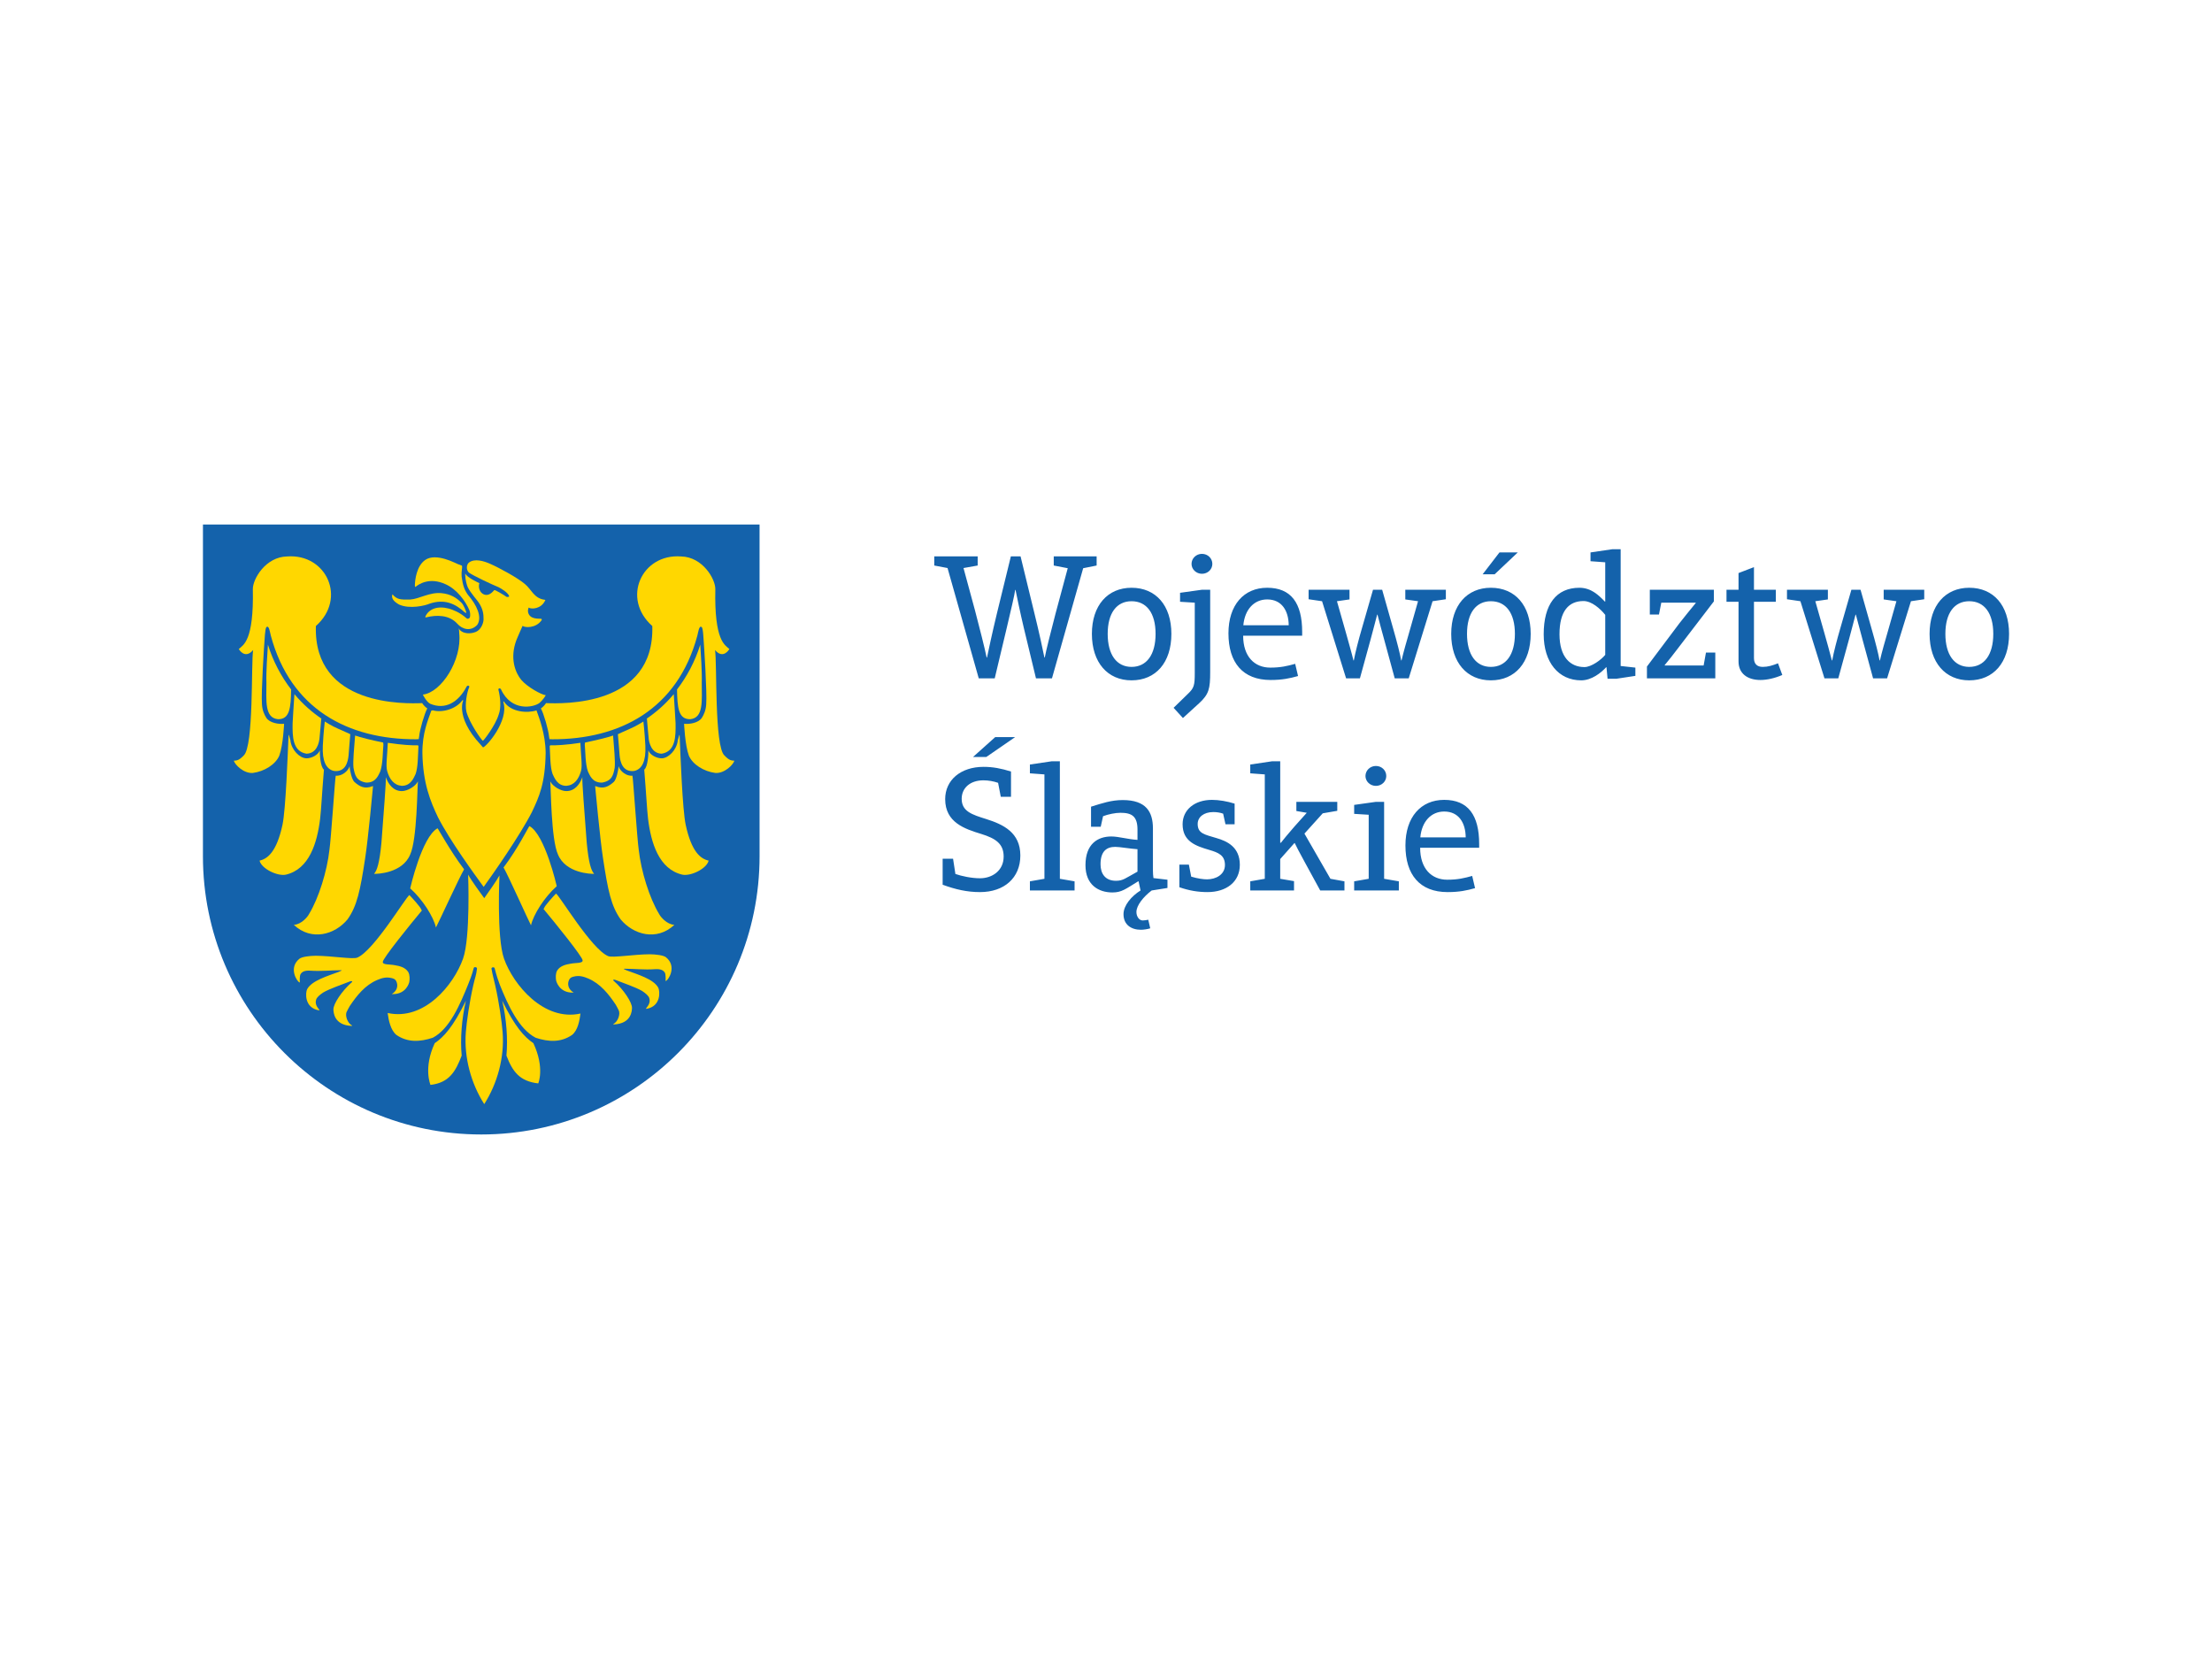<?xml version="1.0" encoding="utf-8"?>
<!-- Generator: Adobe Illustrator 16.0.3, SVG Export Plug-In . SVG Version: 6.00 Build 0)  -->
<!DOCTYPE svg PUBLIC "-//W3C//DTD SVG 1.1//EN" "http://www.w3.org/Graphics/SVG/1.1/DTD/svg11.dtd">
<svg version="1.1" id="Warstwa_1" xmlns="http://www.w3.org/2000/svg" xmlns:xlink="http://www.w3.org/1999/xlink" x="0px" y="0px"
	 width="1000px" height="750px" viewBox="0 0 1000 750" enable-background="new 0 0 1000 750" xml:space="preserve">
<g>
	<path fill="#1462AB" d="M217.566,512.873c-69.494,0-125.824-56.334-125.824-125.824l0.01-148.776v-1.146h251.622l0.008,1.146
		l0.008,148.776C343.39,456.539,287.056,512.873,217.566,512.873"/>
	<path fill="#FFD700" d="M218.357,337.878c1.468-0.201,11.745-11.98,9.234-20.336c-0.121-0.399,0.04-0.654,0.285-0.29
		c3.229,4.795,10.635,5.228,14.656,3.905c1.151,3.206,4.074,10.568,4.145,19.212c-0.215,13.796-2.89,19.758-6.224,26.768
		c-5.272,10.376-17.73,28.213-21.806,33.811c-4.078-5.598-15.37-21.096-20.646-31.474c-3.335-7.011-6.831-15.309-7.043-29.104
		c-0.052-8.987,2.505-14.737,4.033-19.128c0.238,0.1,0.469-0.175,0.712-0.112c4.23,1.179,10.487-0.578,13.289-4.505
		c0.197-0.272,0.396,0.209,0.526-0.108c0.359-0.885-4.538,7.003,7.905,20.294C217.735,337.146,218.357,337.878,218.357,337.878"/>
	<path fill="#FFD700" d="M237.342,264.063c2.878,2.372,4.048,6.358,8.681,7.052c0.108,0.018,0.447,0.061,0.333,0.046
		c0.313,0.047,0.083,0.323-0.008,0.508c-1.846,3.674-6.156,3.853-7.371,3.008c-0.114,0.531-0.468,1.204-0.213,2.22
		c0.801,3.194,4.757,2.724,5.844,2.83c0.302,0.029,0.409,0.422,0.246,0.654c-2.678,3.84-7.811,3.362-8.595,2.554
		c-0.694,1.426-1.217,2.783-2.299,5.218c-3.414,7.684-1.899,14.806,1.734,19.247c2.693,3.19,9.101,6.7,11.002,6.882
		c0.094,0.099-1.482,2.447-2.816,3.517c-2.73,2.059-12.675,3.998-17.369-6.105c-0.23-0.659-1.305-0.688-1.186,0.119
		c0.815,3.18,1.375,8.096,0.106,11.273c-1.488,4.866-6.671,11.63-7.127,11.816c-0.635-0.277-6.032-7.949-7.441-13.111
		c-0.778-3.405,0.2-8.817,1.297-11.225c0.13-0.569-0.79-0.905-1.204-0.186c-3.806,7.251-9.748,10.6-16.452,7.784
		c-1.551-0.723-3.231-3.776-3.325-4.148c8.391-0.988,17.688-15.621,16.432-27.679c-0.086-0.801,0.042-1.698-0.383-2.356
		c1.843,2.873,5.641,2.619,7.908,1.68c2.317-0.956,3.416-3.935,3.465-5.578c0.027-2.376-0.187-4.634-2.163-7.652
		c-0.147-0.407-3.886-4.582-4.979-6.974c-0.46-1.008-1.107-3.407-1.134-5.369c-0.005-0.516-0.039-0.983,0.052-0.769
		c0.736,1.76,5.792,4.046,6.324,4.317c-0.532,1.75,0.026,4.205,2.035,5.079c2.162,0.936,3.905-1.023,4.704-1.936
		c0.251-0.288,4.419,2.218,5.572,3.064c0.435,0.045,1.285,0.086,1.159-0.382c-0.541-1.608-3.661-3.443-4.805-4.013
		c-2.488-0.986-11.847-5.35-13.441-6.646c-1.287-1.271-1.021-3.601,0.03-4.437c2.551-2.036,6.819-0.726,9.604,0.51
		C226.005,256.84,234.165,261.32,237.342,264.063"/>
	<path fill="#FFD700" d="M208.841,255.728c0.262,0.966-0.334,2.478-0.149,4.88c0.527,3.923,1.127,5.902,2.883,8.343
		c3.93,4.512,6.514,10.006,4.202,13.51c-2.946,3.155-6.736,2.078-8.989-0.439c-3.761-4.204-9.586-4.033-14.01-2.958
		c-0.229,0.051-0.358,0.16-0.567-0.108c0.088,0.116,0.114-0.266,0.173-0.392c1.571-3.271,5.331-4.781,10.542-3.437
		c1.89,0.615,4.741,1.52,8.017,4.419c0.486,0.426,1.363,0.102,1.531-0.631c0.176-0.825,0.075-2.258-0.301-3.12
		c-1.861-4.261-5.726-9.428-10.689-11.65c-7.364-3.426-12.396,0.066-13.705,1.241c0.002-0.136-0.25-0.113-0.228-0.783
		c0.064-2.401,0.717-8.679,4.675-11.45c4.965-3.472,14.086,1.687,14.71,1.846L208.841,255.728z"/>
	<path fill="#FFD700" d="M210.065,276.813c-4.357-4.027-9.185-6.093-15.768-3.936c-1.958,0.89-9.088,2.626-13.921,0.411
		c-2.837-1.643-3.485-3.044-2.969-4.619c2.019,2.293,3.336,2.485,8.049,2.366c4.071-0.257,8.772-3.409,14.13-2.882
		c4.286,0.407,6.894,2.187,9.104,4.404c0.873,0.867,2.366,4.277,2.042,4.596L210.065,276.813z"/>
	<path fill="#FFD700" d="M131.298,334.875c0.546,4.194,4.135,7.846,7.203,7.943c2.127,0.074,5.372-1.456,6.084-3.615
		c-0.066,1.666,0.232,7.491,1.863,8.74c-0.909,10.889-1.232,18.051-1.727,22.21c-1.341,10.952-4.906,22.759-15.455,25.254
		c-3.819,0.827-11.063-2.667-11.931-6.341c3.616-0.796,7.731-3.924,10.372-16.195c1.473-6.942,2.36-31.463,2.738-40.481
		c0.049-1.183,0.936,3.143,0.971,2.366L131.298,334.875z"/>
	<path fill="#FFD700" d="M168.643,355.412c0,0-2.226,24.115-3.572,32.636c-2.196,14.484-3.653,21.556-7.977,27.607
		c-5.68,6.845-16.225,9.969-24.281,2.448c3.466-0.193,6.283-3.661,6.835-4.783c4.471-7.281,8.222-19.546,9.279-29.093
		c0.701-4.594,2.624-33.595,2.86-33.566c2.715,0.313,5.558-2.01,6.28-4.282c0.037,1.903,1.027,6.123,2.151,7.122
		c2.361,2.105,4.701,3.352,8.184,1.911H168.643z"/>
	<path fill="#FFD700" d="M174.501,351.551c1.053,2.921,3.298,6.088,7.171,6.088c2.505,0,6.122-2.11,7.263-4.389
		c-0.31,2.675-0.368,26.265-3.479,33.021c-3.473,8.527-14.985,8.861-16.373,8.768c1.318-1.385,2.482-4.712,3.361-14.09
		c1.028-13.5,2.174-28.133,1.98-29.635L174.501,351.551z"/>
	<path fill="#FFD700" d="M227.752,392.024c6.272-8.267,11.43-18.652,11.59-18.566c7.073,3.837,12.352,27.165,12.352,27.165
		c-5.568,4.933-10.581,12.912-11.642,17.685c-0.992-1.768-10.539-23.06-12.424-26.159L227.752,392.024z"/>
	<path fill="#FFD700" d="M131.623,311.696c-0.154,8.142-0.564,13.536-5.977,13.443c-6.144-0.622-5.205-8.441-5.205-16.535
		c-0.188-4.738,0.464-13.482,0.679-17.174C123.43,298.939,127.208,305.99,131.623,311.696"/>
	<path fill="#FFD700" d="M145.251,324.75c-0.29,3.845-0.489,5.309-0.744,8.324c-0.158,2.88-1.381,7.577-5.969,7.658
		c-6.289-1.069-6.343-7.753-6.257-13.772c0.035-1.325,0.559-9.146,0.815-13.16c3.795,4.573,8.064,8.27,12.496,11.256L145.251,324.75
		z"/>
	<path fill="#FFD700" d="M153.016,329.511c2.169,0.904,5.343,2.416,5.343,2.416c-0.277,3.835-0.647,7.138-0.763,9.433
		c-0.279,3.136-1.422,7.8-6.591,7.175c-3.661-0.794-5.388-4.593-5.067-11.381c0.305-6.134,0.893-10.973,0.893-10.973
		S150.044,328.267,153.016,329.511"/>
	<path fill="#FFD700" d="M173.218,335.689l0.111,0.99c-0.321,3.153-0.193,8.622-1.441,12.126c-0.834,1.593-1.929,5.186-6.464,4.978
		c-4.443-0.81-5.002-3.443-5.615-6.688c-0.329-3.124,0.322-9.063,0.722-14.582c0.8,0.273,1.416,0.461,2.198,0.69
		C166.552,334.316,173.218,335.689,173.218,335.689"/>
	<path fill="#FFD700" d="M189.178,337.277c-0.262,4.441-0.166,9.435-1.299,12.643c-0.834,1.684-2.095,5.34-6.234,5.34
		c-3.549-0.283-5.551-2.938-6.625-6.728c-0.68-2.308,0.104-7.4,0.293-12.717c6.806,0.989,10.944,1.204,13.626,1.107L189.178,337.277
		z"/>
	<path fill="#FFD700" d="M129.814,251.557c17.81-1.323,27.067,19.021,12.988,31.457c-1.126,36.581,40.71,35.114,48.06,34.852
		c0.503,0.874,1.512,1.889,2.31,2.392c-1.329,2.435-3.389,9.647-3.666,12.548l-0.208,1.351c-0.414-0.057-0.432,0.053-1.198,0.053
		c-30.587,0.078-56.686-13.445-65.67-46.873c-0.4-1.495-0.769-4.816-1.962-3.832c-0.349,0.287-0.561,1.721-0.699,3.423
		c-0.448,5.708-1.742,26.172-1.341,31.463c0.15,2.791,1.106,4.743,1.934,6.07c1.484,2.389,5.717,3.021,8.068,2.743
		c0,0-0.405,9.643-2.162,14.406c-1.707,4.014-6.771,7.148-11.958,7.824c-4.231,0.3-8.16-3.808-8.606-5.534
		c1.388-0.094,2.325-0.111,4.476-2.361c4.59-4.099,3.293-41.832,4.261-47.672c-3.572,4.204-6.229,0.035-6.48-0.458
		c2.038-1.87,6.83-3.65,6.344-27.076C114.25,261.742,120.07,251.746,129.814,251.557"/>
	<path fill="#FFD700" d="M306.395,334.875c-0.546,4.194-4.137,7.846-7.202,7.943c-2.13,0.074-5.375-1.456-6.084-3.615
		c0.065,1.666-0.236,7.491-1.867,8.74c0.909,10.889,1.232,18.051,1.729,22.21c1.341,10.952,4.906,22.759,15.456,25.254
		c3.816,0.827,11.062-2.667,11.929-6.341c-3.619-0.796-7.73-3.924-10.374-16.195c-1.471-6.942-2.361-31.463-2.739-40.481
		c-0.044-1.183-0.931,3.143-0.971,2.366L306.395,334.875z"/>
	<path fill="#FFD700" d="M269.049,355.412c0,0,2.226,24.115,3.573,32.636c2.196,14.484,3.653,21.556,7.974,27.607
		c5.685,6.845,16.229,9.969,24.283,2.448c-3.463-0.193-6.28-3.661-6.834-4.783c-4.469-7.281-8.222-19.546-9.279-29.093
		c-0.699-4.594-2.625-33.595-2.861-33.566c-2.715,0.313-5.558-2.01-6.28-4.282c-0.037,1.903-1.028,6.123-2.152,7.122
		c-2.361,2.105-4.701,3.352-8.184,1.911H269.049z"/>
	<path fill="#FFD700" d="M263.191,351.551c-1.051,2.921-3.298,6.088-7.171,6.088c-2.505,0-6.122-2.11-7.264-4.389
		c0.308,2.675,0.366,26.265,3.481,33.021c3.469,8.527,14.982,8.861,16.373,8.768c-1.318-1.385-2.483-4.712-3.364-14.09
		c-1.028-13.5-2.174-28.133-1.979-29.635L263.191,351.551z"/>
	<path fill="#FFD700" d="M306.071,311.696c0.155,8.142,0.563,13.536,5.978,13.443c6.143-0.622,5.203-8.441,5.203-16.535
		c0.19-4.738-0.462-13.482-0.677-17.174C314.264,298.939,310.487,305.99,306.071,311.696"/>
	<path fill="#FFD700" d="M292.442,324.75c0.291,3.845,0.487,5.309,0.744,8.324c0.158,2.88,1.385,7.577,5.97,7.658
		c6.288-1.069,6.342-7.753,6.257-13.772c-0.04-1.325-0.563-9.146-0.815-13.16c-3.796,4.573-8.067,8.27-12.499,11.256L292.442,324.75
		z"/>
	<path fill="#FFD700" d="M284.677,329.511c-2.169,0.904-5.344,2.416-5.344,2.416c0.278,3.835,0.647,7.138,0.765,9.433
		c0.279,3.136,1.421,7.8,6.588,7.175c3.664-0.794,5.388-4.593,5.067-11.381c-0.306-6.134-0.891-10.973-0.891-10.973
		S287.65,328.267,284.677,329.511"/>
	<path fill="#FFD700" d="M264.473,335.689l-0.108,0.99c0.321,3.153,0.194,8.622,1.442,12.126c0.834,1.593,1.929,5.186,6.464,4.978
		c4.439-0.81,5-3.443,5.615-6.688c0.329-3.124-0.321-9.063-0.722-14.582c-0.803,0.273-1.42,0.461-2.201,0.69
		C271.14,334.316,264.473,335.689,264.473,335.689"/>
	<path fill="#FFD700" d="M248.514,337.277c0.262,4.441,0.166,9.435,1.302,12.643c0.831,1.684,2.095,5.34,6.232,5.34
		c3.551-0.283,5.549-2.938,6.624-6.728c0.683-2.308-0.104-7.4-0.29-12.717c-6.809,0.989-10.943,1.204-13.628,1.107L248.514,337.277z
		"/>
	<path fill="#FFD700" d="M307.879,251.557c-17.809-1.323-27.066,19.021-12.991,31.457c1.128,36.581-40.708,35.114-48.058,34.852
		c-0.501,0.874-1.511,1.889-2.312,2.392c1.332,2.435,3.392,9.647,3.668,12.548l0.208,1.351c0.415-0.057,0.432,0.053,1.195,0.053
		c30.587,0.078,56.689-13.445,65.672-46.873c0.401-1.495,0.769-4.816,1.962-3.832c0.35,0.287,0.563,1.721,0.699,3.423
		c0.448,5.708,1.742,26.172,1.341,31.463c-0.15,2.791-1.106,4.743-1.934,6.07c-1.485,2.389-5.719,3.021-8.067,2.743
		c0,0,0.402,9.643,2.163,14.406c1.705,4.014,6.767,7.148,11.955,7.824c4.233,0.3,8.163-3.808,8.608-5.534
		c-1.39-0.094-2.324-0.111-4.476-2.361c-4.59-4.099-3.295-41.832-4.262-47.672c3.572,4.204,6.226,0.035,6.475-0.458
		c-2.032-1.87-6.824-3.65-6.34-27.076C323.443,261.742,317.625,251.746,307.879,251.557"/>
	<path fill="#FFD700" d="M210.623,452.413c-1.919,8.232-2.584,17.222-1.91,24.817c-2.763,7.225-5.696,12.267-14.1,13.229
		c0,0-3.323-7.604,1.924-18.862C200.606,468.794,204.805,464.334,210.623,452.413"/>
	<path fill="#FFD700" d="M227.044,452.413c1.918,8.232,2.583,17.222,1.911,24.817c2.762,7.225,5.967,11.594,14.374,12.558
		c0,0,3.05-6.933-2.199-18.19C237.061,468.794,232.862,464.334,227.044,452.413"/>
	<path fill="#FFD700" d="M209.755,392.925c-6.271-8.272-11.8-18.56-11.961-18.468c-7.073,3.84-12.354,27.163-12.354,27.163
		c5.568,4.929,10.583,12.91,11.642,17.685c0.994-1.768,10.788-23.095,12.673-26.195V392.925z"/>
	<path fill="#FFD700" d="M190.731,411.608c-5.231,6.257-17.846,21.849-17.673,23.26c-0.153,1.397,3.303,1.018,5.369,1.472
		c2.064,0.328,4.805,0.93,6.143,3.113c0.78,1.396,0.64,3.313,0.482,4.369c-0.069,0.47-1.375,5.688-7.616,5.595
		c-0.249-0.005-0.435,0.086-0.329,0.016c3.627-2.363,2.332-5.319,1.944-6.004c-0.487-0.867-1.264-1.083-2.107-1.279
		c-2.302-0.554-4.236-0.038-6.405,0.879c-5.538,2.354-9.227,7.039-12.424,11.792c-0.422,0.627-0.956,1.83-1.346,2.518
		c-0.922,1.644,0.321,5.292,2.379,6.24c0.262,0.116-0.185,0.223-0.27,0.218c-8.055-0.39-8.1-6.387-8.145-7.431
		c-0.101-2.43,3.767-8.352,8.308-12.305c0.484-0.426-0.044-0.698-0.841-0.38c-3.936,1.575-8.953,3.199-12.041,4.983
		c-1.644,1.08-2.913,2.212-3.234,3.206c-0.749,2.346,0.917,3.87,1.42,4.644c0.107,0.165,0.04,0.271-0.133,0.242
		c-6.747-1.142-6.115-8.117-5.375-9.53c2.066-3.934,9.397-6.029,14.27-7.855c0.919-0.414,1.866-0.753,1.053-0.753
		c-4.336,0-9.027,0.545-13.832,0.205c-2.878-0.205-4.01,0.682-4.564,1.794c-0.17,0.347-0.354,2.261-0.212,3.429
		c0.017,0.147-0.144,0.088-0.181,0.07c-1.242-0.516-5.012-6.639-0.029-10.666c1.167-0.948,4.668-1.353,7.399-1.372
		c7.231,0.04,16.804,1.693,18.787,0.831c7.581-3.2,22.148-27.714,23.564-28.266c0.917,0.929,5.203,5.593,5.351,6.554
		L190.731,411.608z"/>
	<path fill="#FFD700" d="M245.711,410.934c5.231,6.257,17.848,21.846,17.674,23.257c0.153,1.399-3.303,1.019-5.37,1.474
		c-2.063,0.329-4.805,0.928-6.143,3.114c-0.779,1.394-0.639,3.312-0.482,4.366c0.071,0.471,1.373,5.69,7.618,5.598
		c0.248-0.005,0.435,0.086,0.329,0.016c-3.627-2.369-2.332-5.319-1.944-6.008c0.486-0.863,1.263-1.079,2.107-1.278
		c2.298-0.554,4.235-0.035,6.405,0.879c5.536,2.354,9.227,7.042,12.423,11.795c0.422,0.627,0.956,1.83,1.344,2.518
		c0.924,1.644-0.318,5.289-2.376,6.237c-0.262,0.119,0.183,0.223,0.269,0.217c8.054-0.387,8.101-6.384,8.145-7.43
		c0.101-2.427-3.767-8.354-8.308-12.308c-0.484-0.419,0.044-0.694,0.84-0.374c3.935,1.572,8.953,3.198,12.042,4.981
		c1.644,1.081,2.913,2.211,3.234,3.208c0.747,2.346-0.917,3.865-1.423,4.645c-0.106,0.161-0.039,0.27,0.135,0.239
		c6.747-1.14,6.115-8.115,5.374-9.53c-2.065-3.935-9.397-6.028-14.269-7.853c-0.919-0.415-1.868-0.755-1.054-0.755
		c4.337,0,9.028,0.547,13.833,0.205c2.878-0.205,4.01,0.683,4.563,1.795c0.17,0.339,0.352,2.261,0.212,3.429
		c-0.018,0.144,0.143,0.086,0.182,0.07c1.243-0.519,5.013-6.644,0.028-10.668c-1.168-0.949-4.667-1.354-7.401-1.371
		c-7.228,0.036-16.805,1.691-18.784,0.83c-7.581-3.201-22.148-27.712-23.564-28.264c-0.916,0.929-5.207,5.593-5.352,6.551
		L245.711,410.934z"/>
	<path fill="#FFD700" d="M218.898,499.178c5.886-9.218,9.233-21.01,8.327-32.599c-0.355-4.599-1.621-13.541-3.376-21.234
		c-0.806-3.588-1.084-4.192-1.66-7.416c-0.119-0.68,1.306-0.942,1.452-0.142c0.805,3.217,1.583,5.459,2.282,7.325
		c3.748,9.313,8.594,20.048,16.247,24.035c5.867,1.935,11.391,2.18,16.418-1.254c2.69-2.146,3.413-6.54,3.84-9.693
		c-16.494,3.641-30.363-12.889-34.586-24.856c-3.383-9.593-2.04-37.584-2.04-37.584c-1.199,2.265-5.84,8.851-6.881,10.271h-0.021
		c-1.016-1.389-5.902-8.056-7.268-10.629c0,0,1.102,28.349-2.282,37.941c-4.223,11.968-17.611,28.257-34.103,24.616
		c0.425,3.15,1.296,7.787,3.987,9.934c5.03,3.434,10.553,3.188,16.421,1.254c7.649-3.987,12.348-15.083,16.095-24.396
		c0.702-1.862,1.601-3.863,2.402-7.082c0.148-0.804,1.699-0.394,1.479,0.26c-0.365,3.224-0.854,3.828-1.657,7.416
		c-1.757,7.693-3.023,16.636-3.378,21.234c-0.903,11.589,2.441,23.381,8.328,32.599"/>
	<path fill="#1462AB" d="M890.253,301.487c-6.735,0-10.788-5.514-10.788-14.924s4.053-14.762,10.788-14.762
		c6.811,0,10.869,5.352,10.869,14.762S897.063,301.487,890.253,301.487 M890.253,307.568c10.947,0,18.005-8.032,18.005-21.005
		c0-12.894-7.059-20.85-18.005-20.85c-10.788,0-17.928,7.956-17.928,20.85C872.325,299.536,879.465,307.568,890.253,307.568
		 M863.901,271.802l6.005-0.893v-4.298h-18.331v4.379l5.758,0.812l-3.898,13.705c-1.129,3.811-2.752,9.575-3.562,13.063h-0.163
		c-0.487-2.842-1.865-8.277-3.569-14.195l-5.03-17.764h-4.134l-5.11,17.764c-1.378,4.702-2.923,10.626-3.565,14.195h-0.161
		c-0.738-3.089-2.436-9.006-3.498-12.818l-3.975-13.95l5.681-0.812v-4.379h-18.49v4.298l6.075,0.893l10.872,34.871h6.247
		l4.788-17.434c1.216-4.622,2.508-9.319,3-11.357h0.16c0.655,2.599,2.03,7.704,3.083,11.519l4.704,17.272h6.328L863.901,271.802z
		 M805.742,305.141l-1.944-5.273c-2.434,0.974-4.543,1.62-6.898,1.62c-2.586,0-3.969-1.383-3.969-3.972v-25.469h9.894v-5.436h-9.894
		v-10.219l-6.977,2.677v7.542h-5.439v5.436h5.439v27.004c0,5.438,4.062,8.358,9.894,8.358
		C798.851,307.409,802.416,306.595,805.742,305.141 M775.45,306.673v-11.672h-4.214l-1.06,5.84H752.58v-0.162
		c1.859-2.27,3.974-4.872,5.835-7.388l16.386-21.408v-5.271h-28.952v11.195h4.135l1.053-5.355h15.57v0.167
		c-2.021,2.43-5.349,6.563-7.381,9.157l-14.676,19.551v5.347H775.45z M725.694,296.053c-1.784,2.191-6.25,5.517-9.407,5.517
		c-6.333,0-11.272-4.46-11.272-14.843c0-10.551,4.214-15.008,10.865-15.008c3.651,0,7.544,3.413,9.814,6.244V296.053z
		 M739.319,305.543v-3.729l-6.65-0.732v-52.794h-3.739l-9.889,1.451v3.972l6.653,0.488v17.766h-0.161
		c-2.757-2.837-6.168-6.25-11.512-6.25c-10.472,0-16.146,7.552-16.146,21.013c0,12.733,6.728,20.842,16.952,20.842
		c4.704,0,9-3.406,11.272-5.924h0.163l0.484,5.193h4.057L739.319,305.543z M675.695,259.634l10.461-9.896h-8.275l-7.619,9.896
		H675.695z M673.987,301.487c-6.729,0-10.783-5.514-10.783-14.924s4.054-14.762,10.783-14.762c6.813,0,10.871,5.352,10.871,14.762
		S680.8,301.487,673.987,301.487 M673.987,307.568c10.951,0,18.005-8.032,18.005-21.005c0-12.894-7.054-20.85-18.005-20.85
		c-10.783,0-17.923,7.956-17.923,20.85C656.063,299.536,663.204,307.568,673.987,307.568 M647.637,271.802l6.005-0.893v-4.298
		h-18.334v4.379l5.76,0.812l-3.894,13.705c-1.128,3.811-2.757,9.575-3.567,13.063h-0.163c-0.482-2.842-1.865-8.277-3.565-14.195
		l-5.032-17.764h-4.135l-5.106,17.764c-1.382,4.702-2.92,10.626-3.57,14.195h-0.163c-0.733-3.089-2.438-9.006-3.49-12.818
		l-3.973-13.95l5.675-0.812v-4.379h-18.49v4.298l6.086,0.893l10.865,34.871h6.242l4.79-17.434c1.214-4.622,2.516-9.319,3-11.357
		h0.163c0.647,2.599,2.024,7.704,3.084,11.519l4.701,17.272h6.327L647.637,271.802z M582.604,282.673h-20.519
		c0.649-7.142,4.862-11.683,10.78-11.683c6.655,0,9.656,5.186,9.739,11.6V282.673z M588.686,287.375v-1.706
		c0-13.051-5.024-19.955-15.82-19.955c-10.538,0-17.509,7.794-17.509,20.604c0,13.218,6.482,21.091,19.054,21.091
		c5.269,0,8.676-0.736,12.411-1.791l-1.297-5.514c-3.489,0.977-6.49,1.709-11.277,1.709c-7.055,0-12.245-4.95-12.245-14.438H588.686
		z M538.669,254.929c0,2.438,2.112,4.467,4.701,4.467c2.676,0,4.706-2.029,4.706-4.467c0-2.511-2.03-4.541-4.706-4.541
		C540.781,250.388,538.669,252.418,538.669,254.929 M530.56,319.981l4.216,4.622l7.382-6.735c4.379-4.058,4.945-6.487,4.945-14.107
		v-37.149h-3.733l-9.889,1.378v4.058l6.648,0.404v31.795c0,5.598-0.321,6.809-3.162,9.488L530.56,319.981z M511.548,301.487
		c-6.733,0-10.785-5.514-10.785-14.924s4.051-14.762,10.785-14.762c6.814,0,10.865,5.352,10.865,14.762
		S518.362,301.487,511.548,301.487 M511.548,307.568c10.949,0,18.008-8.032,18.008-21.005c0-12.894-7.06-20.85-18.008-20.85
		c-10.785,0-17.926,7.956-17.926,20.85C493.622,299.536,500.763,307.568,511.548,307.568 M489.682,256.878l6.084-1.217v-4.138
		h-19.387v4.138l6.327,1.217l-5.517,20.519c-2.107,8.11-4.378,17.035-4.867,19.866h-0.159c-0.569-2.995-2.597-12.241-4.626-20.435
		l-6.161-25.305h-4.384l-6.324,25.873c-2.025,8.355-3.974,17.439-4.46,19.866h-0.164c-0.811-4.047-3.243-13.619-5.27-21.322
		l-5.192-19.142l6.408-1.138v-4.138h-19.629v4.138l6.005,1.138l14.111,49.874h7.218l5.354-22.463
		c1.783-7.62,3.73-15.73,3.891-17.516h0.166c0.565,2.838,2.188,10.624,3.731,17.113l5.511,22.865h7.223L489.682,256.878z"/>
	<path fill="#1462AB" d="M662.616,378.552h-20.519c0.65-7.132,4.872-11.678,10.791-11.678c6.653,0,9.649,5.193,9.728,11.603V378.552
		z M668.701,383.257v-1.701c0-13.056-5.027-19.953-15.813-19.953c-10.545,0-17.522,7.789-17.522,20.601
		c0,13.228,6.485,21.095,19.064,21.095c5.273,0,8.678-0.733,12.411-1.79l-1.3-5.519c-3.486,0.976-6.484,1.712-11.272,1.712
		c-7.06,0-12.25-4.951-12.25-14.444H668.701z M617.299,350.818c0,2.438,2.109,4.459,4.706,4.459c2.672,0,4.701-2.021,4.701-4.459
		c0-2.514-2.029-4.544-4.701-4.544C619.408,346.274,617.299,348.305,617.299,350.818 M632.387,402.564v-4.135l-6.654-1.144v-34.788
		h-3.728l-9.814,1.378v4.053l6.568,0.404v28.953l-6.568,1.144v4.135H632.387z M607.798,402.564v-4.135l-6.335-1.144l-11.751-20.433
		l8.268-9.168l6.573-1.135v-4.053h-18.493v4.14l4.704,0.806l-5.595,6.247c-2.68,3.077-5.437,6.406-6.091,7.294h-0.319v-36.816
		h-3.728l-9.814,1.457v3.979l6.565,0.487v47.194l-6.565,1.144v4.135H585v-4.222l-6.242-1.057v-8.92l6.41-7.218h0.16
		c0.324,0.733,2.351,4.702,4.785,9.084l6.731,12.332H607.798z M560.502,390.963c0-8.029-5.756-10.704-10.545-12.082
		c-5.354-1.623-8.511-2.027-8.511-6.409c0-3.001,2.671-5.354,7.054-5.354c1.621,0,3.164,0.248,4.46,0.728l1.057,4.792h4.131v-9.33
		c-3.323-1.051-7.057-1.704-10.22-1.704c-7.863,0-13.297,4.463-13.297,11.034c0,7.784,6.003,9.812,12.079,11.597
		c4.14,1.21,7.063,2.432,7.063,6.813c0,4.384-4.14,6.489-8.111,6.489c-1.625,0-4.14-0.331-7.141-1.218l-1.056-5.437h-4.295v10.22
		c4.456,1.544,8.434,2.196,12.729,2.196C554.338,403.298,560.502,398.752,560.502,390.963 M514.236,394.048
		c-5.59,3.076-6.563,4.136-9.729,4.136c-4.868,0-6.978-3.244-6.978-7.461c0-5.999,2.843-7.87,6.654-7.87
		c2.029,0,6.487,0.812,10.052,1.057V394.048z M507.914,413.27c0,4.791,3.49,7.057,7.87,7.057c1.134,0,2.92-0.243,4.217-0.653
		l-0.896-3.886c-0.81,0.162-1.7,0.326-2.51,0.326c-1.621,0-2.843-1.784-2.843-3.813c0-3.003,3.166-6.895,6.896-9.736l7.138-1.135
		v-3.729l-6.329-0.736c-0.161-0.976-0.242-2.354-0.242-3.402v-19.063c0-7.458-3.081-12.813-13.627-12.813
		c-5.19,0-9.403,1.459-14.353,2.999v9.081h4.38l1.056-4.781c2.351-0.896,5.587-1.542,7.865-1.542c5.108,0,7.7,1.542,7.7,7.625v4.624
		c-4.293-0.245-8.513-1.54-11.838-1.54c-6.165,0-11.679,3.403-11.679,12.975c0,9.006,6.003,12.331,12.17,12.331
		c4.215,0,5.917-1.545,11.67-5.028h0.171l0.886,4.135C511.561,405.078,507.914,409.298,507.914,413.27 M472.169,397.286
		l-6.568,1.144v4.135h20.194v-4.135l-6.652-1.144v-53.118h-3.728l-9.815,1.457v3.979l6.568,0.487V397.286z M445.868,342.227
		l13.062-9.007h-9.006l-10.056,9.007H445.868z M461.277,386.746c0-10.383-7.707-14.029-15.409-16.461
		c-6.487-2.03-11.112-3.489-11.112-9.163c0-4.793,3.732-8.352,9.812-8.352c2.274,0,4.545,0.401,6.652,1.13l1.216,6.327h4.621
		v-11.435c-4.375-1.381-8.191-2.116-12.403-2.116c-10.385,0-17.356,6.004-17.356,14.595c0,10.551,8.836,13.466,16.302,15.741
		c6.571,2.032,10.135,4.459,10.135,10.222c0,6.328-5.116,9.812-10.702,9.812c-3.816,0-8.359-0.973-11.114-1.947l-1.057-6.892h-4.706
		v11.759c5.763,2.118,11.03,3.332,16.877,3.332C453.98,403.298,461.277,396.881,461.277,386.746"/>
</g>
<g>
</g>
<g>
</g>
<g>
</g>
<g>
</g>
<g>
</g>
<g>
</g>
</svg>

